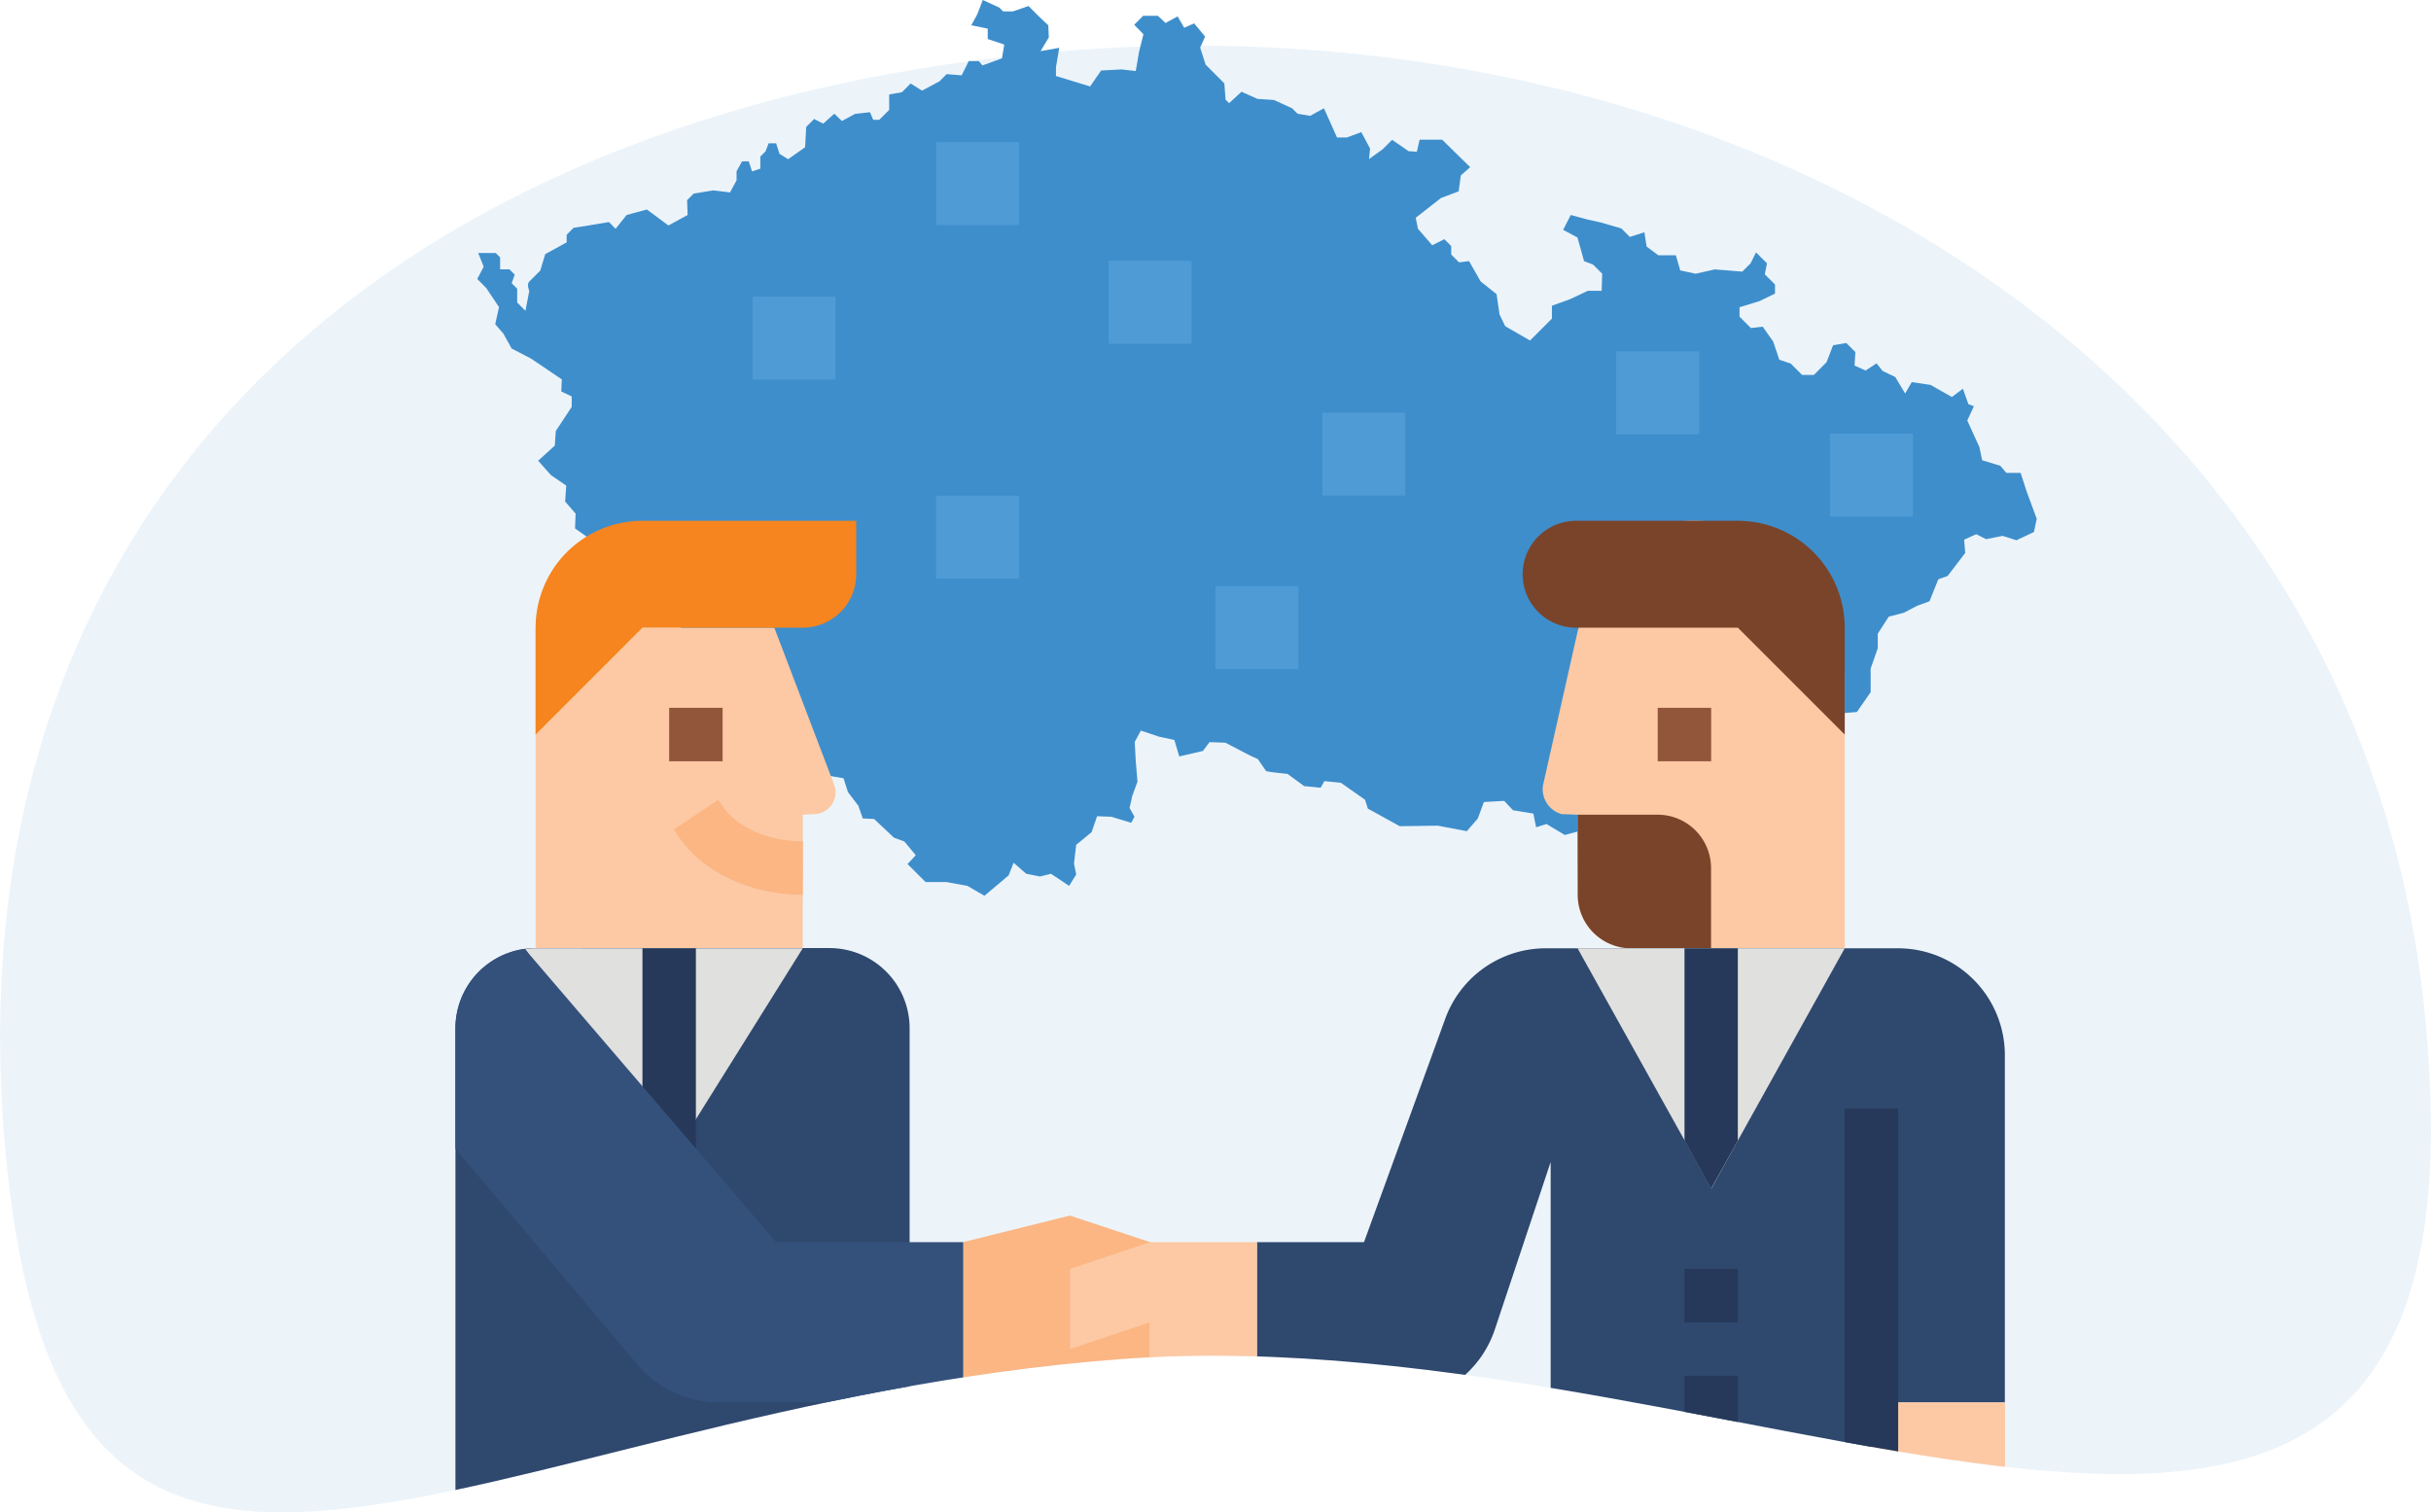 <svg xmlns="http://www.w3.org/2000/svg" viewBox="0 0 640.85 398.73"><defs><clipPath id="clip-path" transform="translate(0 -10.46)"><path d="M295.13 368.78c171.92-13.06 366.48 122.61 343.93-92.59C621 103.83 461.17-12.06 289.28 1S-12.24 135.87 1 308.68s122.2 73.16 294.13 60.1z" style="fill:none;clip-rule:evenodd"/></clipPath><style>.cls-5{fill:#fcc9a4}.cls-6{fill:#fbb683}.cls-7{fill:#92573b}.cls-9{fill:#2f486e}.cls-11{fill:#e0e0de}.cls-12{fill:#26395a}</style></defs><g id="Layer_2" data-name="Layer 2"><g id="Layer_1-2" data-name="Layer 1"><path d="M295.13 368.78c171.92-13.06 366.48 122.61 343.93-92.59C621 103.83 455 10.65 283.15 23.7S-12.24 135.87 1 308.68s122.2 73.16 294.13 60.1z" transform="translate(0 -10.46)" style="fill:#3f8ecc;fill-rule:evenodd;opacity:.1;isolation:isolate"/><g style="clip-path:url(#clip-path)"><g id="Layer_2-2" data-name="Layer 2"><g id="Layer_1-2-2" data-name="Layer 1-2"><path d="M534.27 140.06l-1.6-4.93h-3.76l-1.6-1.88-4.78-1.45-.73-3.48-3.19-7 1.74-3.77-1.45-.55-1.45-4.06-2.9 2.18-5.65-3.19-4.93-.73-1.74 3-2.61-4.35-3.33-1.6-1.6-2-2.9 1.89-2.9-1.31.22-3.55-2.39-2.39-3.48.58-1.74 4.49-3.33 3.34h-3.11l-3-3-3-1-1.62-4.8-2.76-3.92-3.11.36-3-3v-2.48l5.22-1.6 4.13-2v-2.4l-2.69-2.68.58-2.9-2.89-2.88-1.45 2.9-2.18 2.17-7.23-.59-5.06 1.14-4.06-.87-1.16-4h-4.64l-3.07-2.29-.58-3.77-3.84 1.23-2.25-2.25-5.51-1.59-3.34-.73-4.48-1.21-2 3.92 3.77 2 1.74 6.23 2.39.94 2.39 2.39-.14 4.5h-3.63L414 89.29l-4.89 1.77v3.4l-2 2-3.77 3.77-6.54-3.77-1.5-3.1-.78-5.36-4.2-3.34-3.05-5.36-2.64.33-2.07-2.07v-2.23l-1.81-1.81-3.19 1.6-3.77-4.35-.58-2.9 6.67-5.22 4.64-1.74.58-4.21 2.46-2.17-7.39-7.25h-5.94l-.73 3.18-2.17-.14-4.35-3-2.47 2.47-3.62 2.61.29-2.76-2.32-4.35-3.8 1.41h-2.61l-2-4.49L349 39l-3.62 2-3.32-.56-1.45-1.44-4.78-2.18-4.35-.29-4.2-1.88-3.27 3-.94-.94-.31-4.26-2.39-2.4-2.54-2.53-1.45-4.52 1.31-2.9-2.9-3.48-2.61 1.16-1.74-3-3.19 1.74-2-1.89h-3.91L299 17l2.43 2.48-1.16 4.64-.87 5.07-3.77-.43-5.36.29-2.9 4.2-9-2.75v-2.35l.87-5.08-4.93.87 2.18-3.62-.15-3.19-2.6-2.47-2.61-2.61-4.09 1.41h-2.61l-1-1-4.35-2-1.45 3.77-1.59 2.9 4.34.87v2.75l4.35 1.45-.58 3.63-5.15 1.88-1-1.16h-2.61l-1.88 3.77-3.96-.32-1.88 1.89-4.61 2.46-3-1.88-2.31 2.31-3.34.58v4.07l-2.61 2.61h-1.59l-.87-2-3.92.44-3.48 1.88-2-1.93-2.92 2.62-2.39-1.23-2.1 2.1-.29 5.36-4.48 3.15-2.28-1.43-.87-2.75h-2l-.79 2.1-1.38 1.38v3.19l-2.18.72-.87-2.64h-1.77l-1.45 2.61V58l-1.73 3.19-4.38-.54-5.19.84-1.74 1.74.14 3.91-5.07 2.76-5.66-4.21-5.36 1.45-2.9 3.63-1.74-1.77-5.22.87-4.13.65-1.81 1.84v2l-5.65 3.1-1.31 4.34s-2.17 2.18-2.9 2.9 0 2.47 0 2.47l-1 5.22-2.18-2.18v-3.64l-1.45-1.45.8-2.25-1.39-1.41h-2.46v-3.15l-1.16-1.16h-4.62l1.45 3.62-1.69 3.23 2.39 2.43 3.34 5-1 4.49 2.16 2.51 2.17 3.91L140 105l8.1 5.48-.14 3.19 2.75 1.3v2.76l-4.2 6.37-.25 3.82-4.39 4 3.34 3.77 4.06 2.79-.29 4.2 2.76 3.19-.15 3.91 4.35 3.05-.43 4.78.72 3.34 3.48 1.88 3 3.19 2.39 3.92 4.2 1.16 1.45-1 3.77.72 4.78 3.48.58 3.92 4.21 4.2v2l3.91 3 .73 3 2.61 1.88h3.62l3.48 3.48 3.19 4.64.43 5.08 6 3.91 2-3.4 3.2.93 3.26 2.85-.53 1.65 2.32 3.48 4.06.72 1.16 3.63 2.75 3.62 1.16 3.34 3 .14 5.22 4.93 2.75 1 3 3.62-2.17 2.32L244 243h5.51l5.51 1 4.49 2.61 6.38-5.37 1.31-3.33 3.33 2.9 3.63.72 2.9-.72 4.78 3.19 1.86-3-.58-2.9.58-4.92 4.06-3.34 1.45-4.2 3.77.14 5.22 1.6.87-1.6-1.3-2.32.72-3.19 1.37-3.76-.44-5.07-.29-5.37 1.6-3 4.78 1.59 4.06.87 1.3 4.35 6.24-1.45 1.74-2.32 4.2.15 6.38 3.33 2.17 1 2.18 3.18 1.88.3 3.77.43 4.35 3.19 4.35.43 1-1.74 4.34.44 6.38 4.49.73 2.32 8.41 4.64 10-.14 7.68 1.45 2.9-3.34 1.6-4.35 5.36-.29 2.32 2.47 5.36.87.73 3.62 2.75-.87 4.79 2.9 4.35-1.16 2.89 1.89 1.45 7.24 2.32-.28 1.74-6.09 1.16-4.21 4.79-5.94 1.16-4.06 1.74-.73 2.61-2.6h2.75l5.36 2.31 4.64 2.76 4.64-3 3.92 2.6 3.48-.87 3.62-3.33h2.61l3.77-2.32 2.61-4.49 5.36-.29.94-7.18 2.11-2.1 7-.58 3.63-5.22v-6.23l1.88-5.37v-3.83l2.9-4.49 3.92-1 3.62-1.88 3.19-1.16 2.32-5.8 2.46-.87 4.64-6.09-.29-3.48 3.19-1.45 2.61 1.31 4.35-.87 3.63 1.16 4.63-2.18.73-3.48z" transform="translate(0 -10.46)" style="fill:#3e8ecc"/><path class="cls-5" d="M211.62 260.46h-70.43v-84.53h62.93L220 217.6a5.8 5.8 0 01-3.83 7.26 5.9 5.9 0 01-.83.2l-3.7.18z" transform="translate(0 -10.46)"/><path class="cls-6" d="M211.62 246.36c-13.91 0-26.57-6-33-15.73l-1-1.49 11.72-7.81 1 1.49c3.83 5.74 12.2 9.46 21.32 9.46z" transform="translate(0 -10.46)"/><path class="cls-7" d="M176.4 186.6h14.09v14.09H176.4z"/><path d="M225.71 161.85a14.08 14.08 0 01-14.08 14.08h-42.27l-28.17 28.18v-28.18a28.17 28.17 0 0128.17-28.17h56.35z" transform="translate(0 -10.46)" style="fill:#f6851f"/><path class="cls-9" d="M239.79 281.58v126.77H120.06V281.58a21.13 21.13 0 0118.4-21 20.86 20.86 0 012.73-.18h77.47a21.13 21.13 0 0121.13 21.13z" transform="translate(0 -10.46)"/><path class="cls-6" d="M303.18 380.18h-49.3v-42.26l28.17-7 21.13 7z" transform="translate(0 -10.46)"/><path class="cls-5" d="M430 260.46h56.3v-72.13c0-21-15.91-38.83-36.8-40.45-19.28-1.49-28.62 10.74-33.63 29.11l-9.13 40.58a6.84 6.84 0 004.95 7.52l4.18.15v21.12a14.09 14.09 0 0014.06 14.1z" transform="translate(0 -10.46)"/><path class="cls-7" d="M437 186.6h14.09v14.09H437z"/><path d="M415.87 175.93h42.25l28.18 28.18v-28.18a28.18 28.18 0 00-28.18-28.17h-42.25a14.09 14.09 0 10-.75 28.17zm0 49.31H437a14.08 14.08 0 0114.06 14.08v21.14H430a14.09 14.09 0 01-14.08-14.08z" transform="translate(0 -10.46)" style="fill:#7a442a"/><path class="cls-9" d="M381 279l-21.43 58.93h-28.22v42.26h36a28.17 28.17 0 0026.72-19.26l14.71-44.13v91.56h84.52v-28.18h35.21v-91.56a28.16 28.16 0 00-28.13-28.16h-92.95A28.18 28.18 0 00381 279z" transform="translate(0 -10.46)"/><path class="cls-5" d="M303.18 380.18h28.17v-42.26h-28.17L282.06 345v21.1l21.13-7.05z" transform="translate(0 -10.46)"/><path class="cls-11" d="M486.3 260.46l-28.18 50.7-7 12.68-7-12.68-28.25-50.7z" transform="translate(0 -10.46)"/><path class="cls-12" d="M458.12 311.16v-50.7h-14.06v50.7l7 12.68z" transform="translate(0 -10.46)"/><path class="cls-12" d="M444.04 334.51h14.09v14.09h-14.09zm0 28.17h14.09v14.09h-14.09z"/><path class="cls-5" d="M493.34 369.72h35.22v28.17h-35.22z"/><path class="cls-11" d="M211.62 260.46l-35.22 56.33-37.94-56.16a20.86 20.86 0 012.73-.18z" transform="translate(0 -10.46)"/><path class="cls-12" d="M169.36 249.99h14.09v56.34h-14.09z"/><path d="M204.58 337.92l-66.24-77.28a21.15 21.15 0 00-18.28 20.94v31.69L168 370.16a28.23 28.23 0 0021.55 10h64.37v-42.24z" transform="translate(0 -10.46)" style="fill:#34517c"/><path class="cls-12" d="M486.3 292.25h14.09V397.9H486.3z"/><path d="M198.38 78.2h21.86v21.86h-21.86zm48.4 52.48h21.86v21.86h-21.86zm45.47-61.92h21.86v21.86h-21.86zm28.17 85.78h21.86v21.86h-21.86zm28.17-45.77h21.86v21.86h-21.86zm133.82 5.56h21.86v21.86h-21.86zm-56.35-21.67h21.86v21.86h-21.86zm-179.28-55.2h21.86v21.86h-21.86z" style="fill:#4f9bd5"/></g></g></g></g></g></svg>
